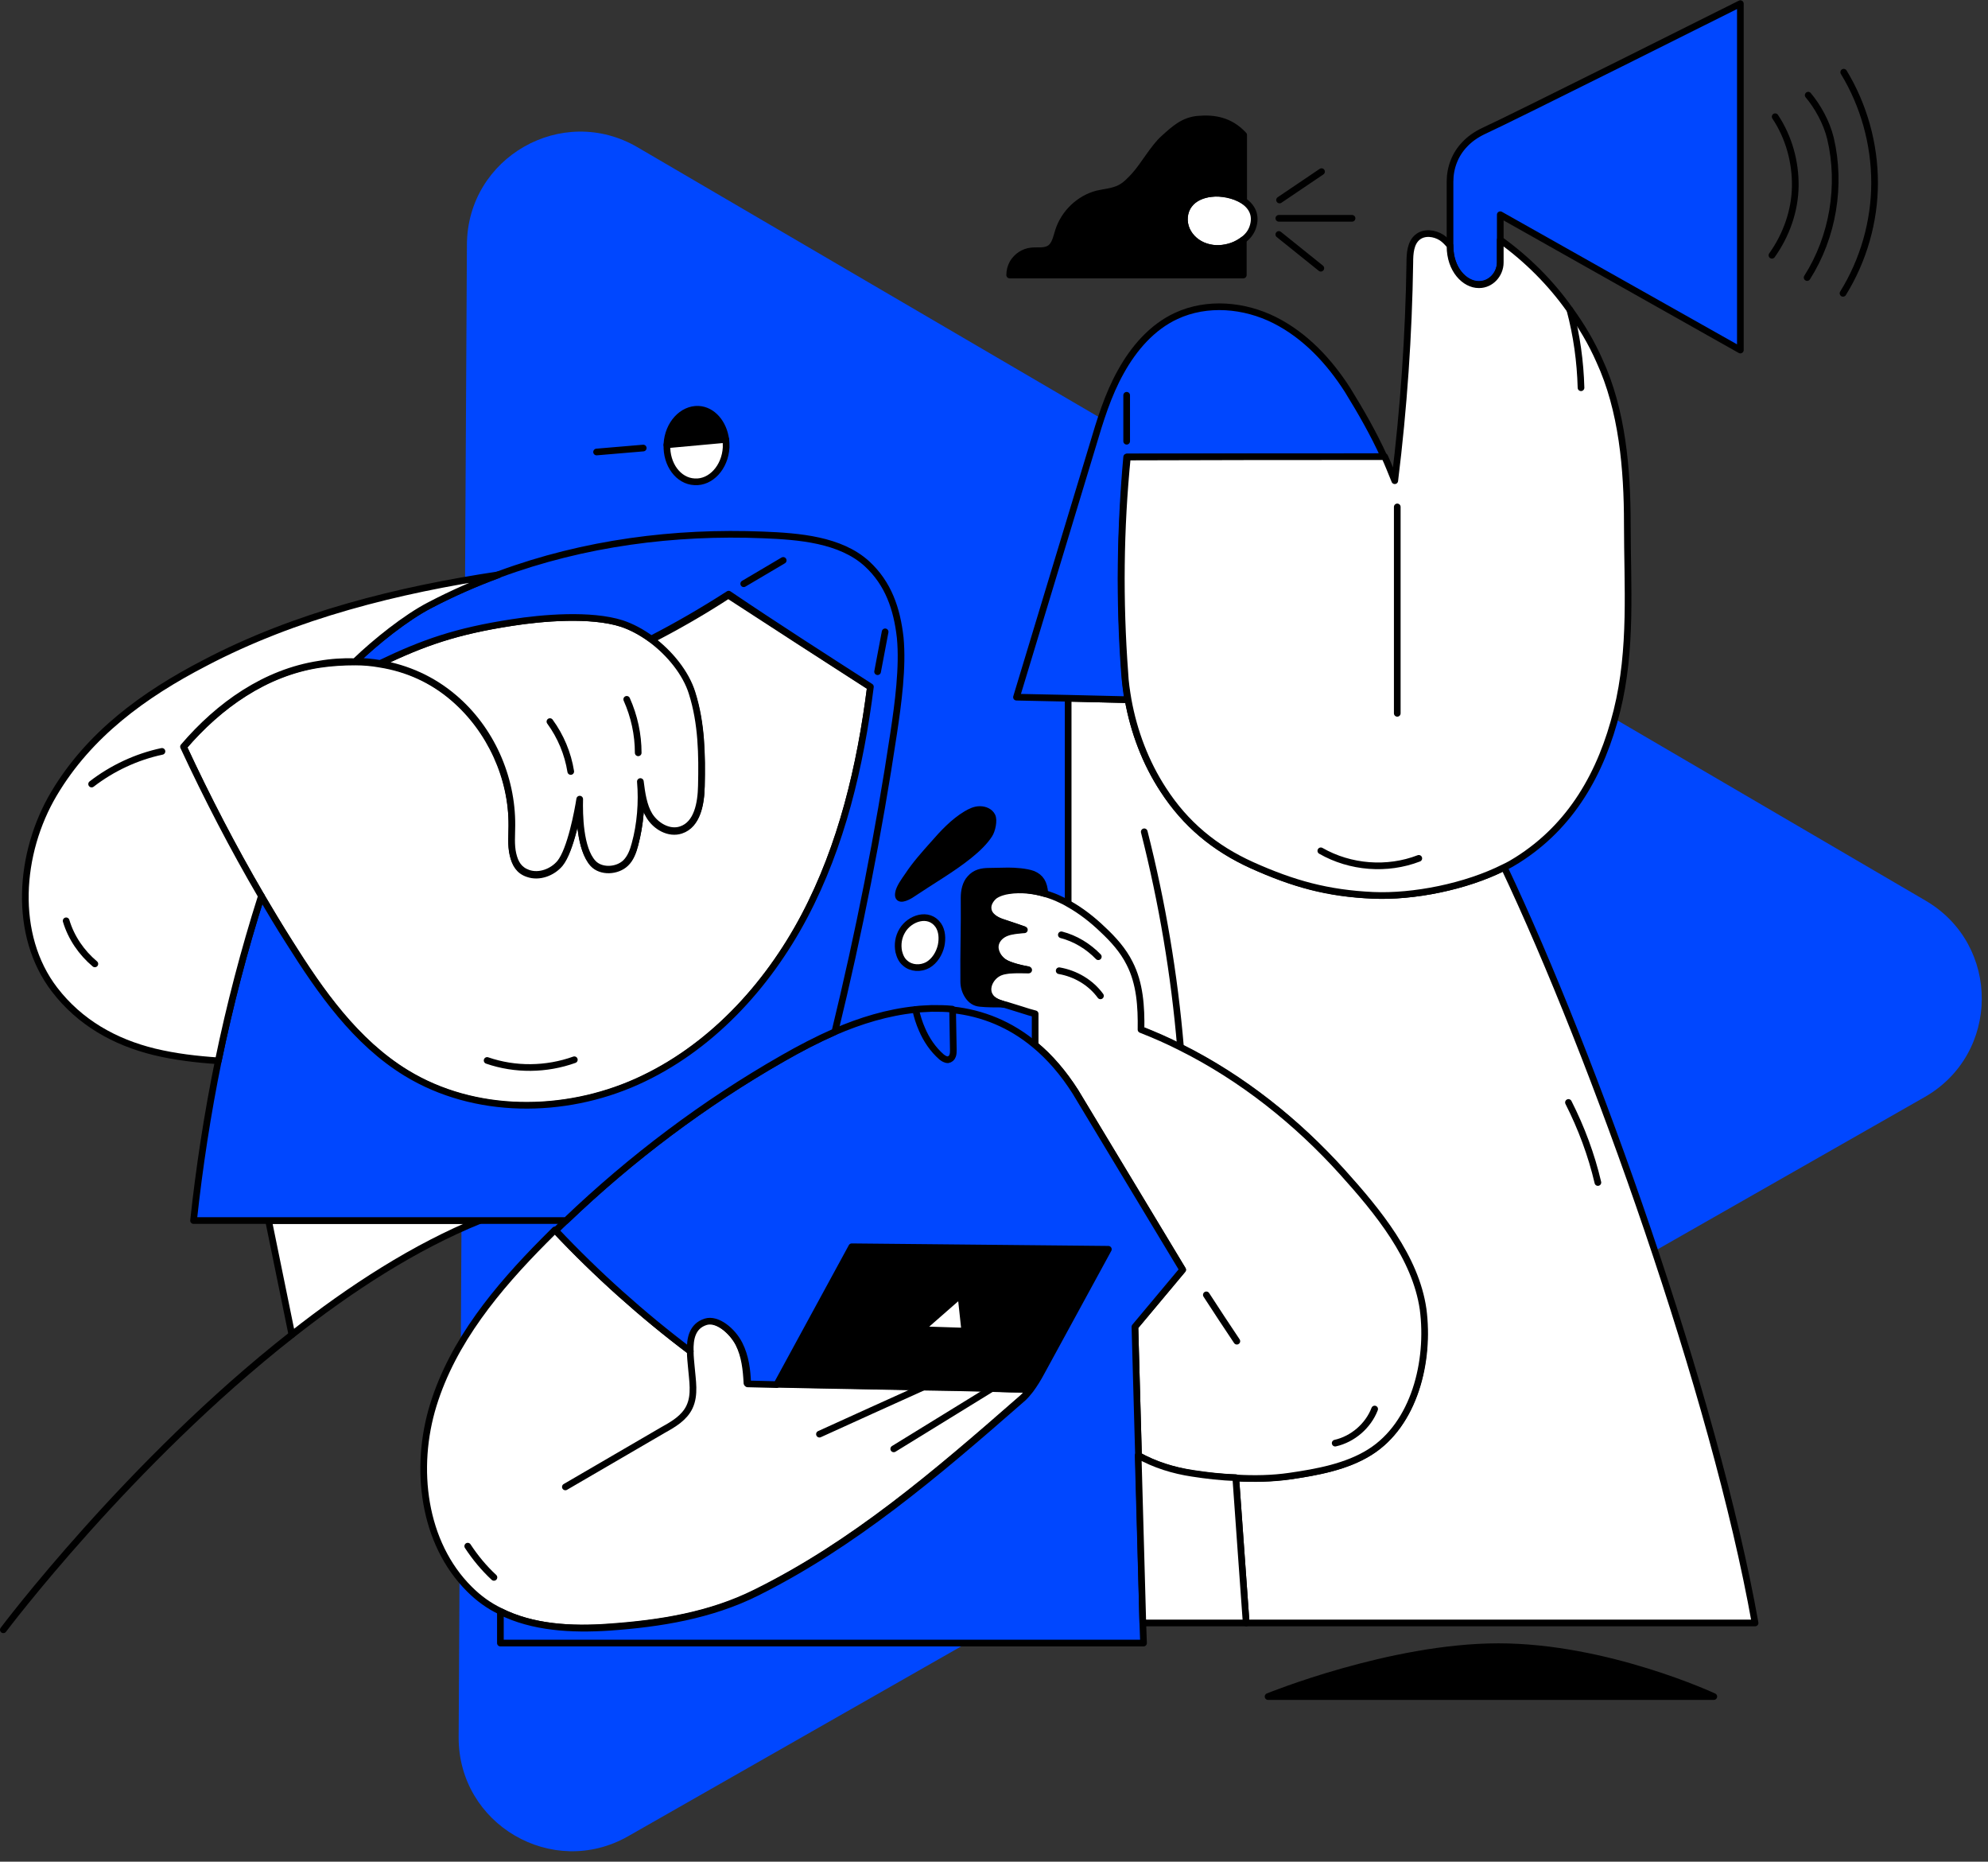 <svg width="596" height="558" viewBox="0 0 596 558" fill="none" xmlns="http://www.w3.org/2000/svg">
<rect x="0" y="0" width="596" height="558" fill="#333333" stroke="none"/>
<path d="M577.299 269.954C599.893 283.166 599.711 315.882 576.973 328.843L188.339 550.359C165.6 563.319 137.358 546.804 137.503 520.632L139.981 73.307C140.126 47.134 168.55 30.933 191.144 44.145L577.299 269.954Z" fill="#0047FF"/>
<path d="M526.171 486.452H373.601C372.525 471.926 371.557 457.509 370.481 442.983C375.861 443.306 381.348 443.091 386.513 442.445C394.69 441.262 403.62 439.648 410.614 435.236C423.956 426.844 428.69 408.015 426.43 392.414C424.171 376.812 412.873 363.148 402.329 351.42C388.664 336.142 372.202 323.123 353.911 313.977C349.93 312.04 345.949 310.211 341.861 308.597C341.968 301.711 341.538 294.825 338.418 288.692C336.481 284.819 333.468 281.483 330.348 278.578C327.228 275.673 323.892 272.983 320.234 270.939V209.287C326.259 209.395 332.177 209.61 338.202 209.717C339.924 219.293 343.367 228.547 348.747 236.724C355.418 246.945 364.24 254.262 375.323 259.319C387.696 264.914 397.918 267.819 411.582 268.357C423.74 268.895 439.557 265.774 450.962 259.964C477.753 316.559 514.013 418.236 526.171 486.452Z" fill="white" stroke="black" stroke-width="2" stroke-miterlimit="10" stroke-linecap="round" stroke-linejoin="round"/>
<path d="M308.829 416.407C307.968 417.483 307.108 418.559 306.032 419.42C280.209 442.015 255.785 462.888 226.627 477.306C212.854 484.192 197.899 486.559 182.62 487.635C171.215 488.496 159.595 487.85 149.911 482.901C146.576 481.287 143.563 479.135 140.766 476.338C126.778 462.458 124.089 439.971 129.899 421.142C135.816 401.99 149.051 386.066 163.146 371.863C164.222 370.787 165.297 369.711 166.373 368.635C178.747 381.762 192.304 393.92 206.721 404.787C206.614 401.129 207.259 397.256 211.348 395.964C214.684 394.888 219.418 398.762 221.462 402.743C223.291 406.401 223.721 410.49 223.937 414.578C226.734 414.686 229.639 414.686 232.652 414.794C246.316 415.116 261.487 415.331 276.443 415.654C283.437 415.762 290.43 415.869 297.209 416.085C301.297 416.3 305.171 416.407 308.829 416.407Z" fill="white" stroke="black" stroke-width="2" stroke-miterlimit="10" stroke-linecap="round" stroke-linejoin="round"/>
<path d="M521.759 1.091V104.92L449.779 64.357V78.559C449.779 82.11 446.981 85.23 443.43 85.23H443.323C439.127 85.23 434.715 80.711 434.715 73.718V54.458C434.715 50.262 436.222 46.281 439.127 43.268C440.525 41.762 442.462 40.363 444.722 39.287C452.146 35.952 521.759 1.091 521.759 1.091Z" fill="#0047FF" stroke="black" stroke-width="2" stroke-miterlimit="10" stroke-linecap="round" stroke-linejoin="round"/>
<path d="M532.196 34.983C536.285 41.116 538.329 48.54 538.221 55.857C538.114 63.173 535.532 70.49 531.228 76.515" stroke="black" stroke-width="2" stroke-miterlimit="10" stroke-linecap="round" stroke-linejoin="round"/>
<path d="M542.095 28.528C544.892 31.863 547.582 36.597 548.766 41.439C552.101 55.534 549.519 71.028 541.772 83.186" stroke="black" stroke-width="2" stroke-miterlimit="10" stroke-linecap="round" stroke-linejoin="round"/>
<path d="M552.747 21.642C558.772 31.541 562 43.161 562 54.781C562 66.401 558.665 78.022 552.532 87.92" stroke="black" stroke-width="2" stroke-miterlimit="10" stroke-linecap="round" stroke-linejoin="round"/>
<path d="M337.127 201.755C337.342 204.445 337.665 207.135 338.095 209.717C332.07 209.61 326.152 209.395 320.127 209.287C315.07 209.179 309.905 209.072 304.74 208.964C312.38 183.895 319.911 158.717 327.551 133.648C329.81 126.009 332.177 118.262 336.051 111.376C339.924 104.382 345.411 98.034 352.62 94.698C361.873 90.395 373.063 91.363 382.209 95.99C391.354 100.616 398.563 108.363 404.051 116.971C408.032 123.426 411.797 129.99 414.918 136.876C389.203 136.876 363.487 136.983 337.772 136.983C335.835 158.502 335.513 180.236 337.127 201.755Z" fill="#0047FF" stroke="black" stroke-width="2" stroke-miterlimit="10" stroke-linecap="round" stroke-linejoin="round"/>
<path d="M484.747 213.053C480.12 231.667 471.082 247.591 454.835 257.813C453.652 258.566 452.361 259.319 450.962 259.965C439.449 265.775 423.741 268.895 411.582 268.357C398.025 267.712 387.804 264.914 375.323 259.319C364.133 254.262 355.418 247.053 348.747 236.724C343.475 228.655 339.924 219.294 338.203 209.718C337.772 207.136 337.342 204.446 337.234 201.756C335.62 180.129 335.835 158.503 337.987 136.984C363.703 136.876 389.418 136.876 415.133 136.876C416.209 139.243 417.177 141.718 418.146 144.085C420.835 122.351 422.342 100.509 422.665 78.667C422.665 75.977 422.88 72.857 424.924 71.136C426.968 69.414 430.089 69.844 432.241 71.243C433.209 71.889 433.962 72.75 434.715 73.61V73.826C434.715 80.819 439.127 85.338 443.323 85.338H443.43C446.981 85.338 449.779 82.218 449.779 78.667V71.889C457.848 77.699 464.949 84.8 470.652 92.87C474.095 97.604 477.108 102.661 479.475 108.041C486.361 122.889 487.867 140.642 487.867 156.996C487.867 175.718 489.373 194.439 484.747 213.053Z" fill="white" stroke="black" stroke-width="2" stroke-miterlimit="10" stroke-linecap="round" stroke-linejoin="round"/>
<path d="M343.044 249.313C348.424 270.509 352.082 292.136 353.911 313.87" stroke="black" stroke-width="2" stroke-miterlimit="10" stroke-linecap="round" stroke-linejoin="round"/>
<path d="M395.981 255.015C404.804 260.072 415.886 260.933 425.354 257.275" stroke="black" stroke-width="2" stroke-miterlimit="10" stroke-linecap="round" stroke-linejoin="round"/>
<path d="M418.899 151.939C418.899 152.047 418.899 152.047 418.899 152.155V213.807" stroke="black" stroke-width="2" stroke-miterlimit="10" stroke-linecap="round" stroke-linejoin="round"/>
<path d="M470.652 92.869C472.696 100.508 473.772 108.363 473.987 116.217" stroke="black" stroke-width="2" stroke-miterlimit="10" stroke-linecap="round" stroke-linejoin="round"/>
<path d="M383.608 59.945C387.804 57.148 392 54.243 396.196 51.445" stroke="black" stroke-width="2" stroke-miterlimit="10" stroke-linecap="round" stroke-linejoin="round"/>
<path d="M383.392 65.433H405.342" stroke="black" stroke-width="2" stroke-miterlimit="10" stroke-linecap="round" stroke-linejoin="round"/>
<path d="M383.392 70.274C387.589 73.61 391.785 77.053 395.981 80.388" stroke="black" stroke-width="2" stroke-miterlimit="10" stroke-linecap="round" stroke-linejoin="round"/>
<path d="M337.772 118.477V132.249" stroke="black" stroke-width="2" stroke-miterlimit="10" stroke-linecap="round" stroke-linejoin="round"/>
<path d="M470.222 330.439C474.095 338.079 477.108 346.148 479.044 354.433" stroke="black" stroke-width="2" stroke-miterlimit="10" stroke-linecap="round" stroke-linejoin="round"/>
<path d="M513.797 508.509H380.165C380.165 508.509 416.854 493.553 449.241 493.553C481.734 493.553 513.797 508.509 513.797 508.509Z" fill="black" stroke="black" stroke-width="2" stroke-miterlimit="10" stroke-linecap="round" stroke-linejoin="round"/>
<path d="M410.721 435.237C403.728 439.648 394.797 441.262 386.62 442.446C381.456 443.199 375.968 443.306 370.589 442.984C366.177 442.768 361.766 442.338 357.57 441.692C351.975 440.832 346.38 439.11 341.323 436.313L340.247 397.686L354.557 380.578L322.386 327.211C318.728 321.509 314.747 316.882 310.335 313.224V303.863C309.044 303.54 307.646 303.11 306.354 302.68C304.848 302.249 303.342 301.711 301.835 301.281C301.513 301.173 301.19 301.066 300.867 301.066C299.146 300.528 297.424 299.882 296.671 298.376C295.38 296.116 296.886 292.996 299.253 291.705C301.513 290.414 305.816 290.737 308.399 290.737C306.354 290.306 302.696 289.553 300.975 288.37C299.253 287.186 297.962 284.927 298.5 282.882C298.93 281.268 300.329 280.085 301.835 279.547C303.342 278.901 307.108 278.686 307.108 278.686C307.108 278.686 302.804 277.18 300.76 276.534C298.715 275.889 296.456 274.597 296.241 272.446C296.025 270.939 296.994 269.433 298.177 268.465C299.468 267.604 300.975 267.173 302.481 266.958C306.139 266.42 309.905 266.851 313.563 267.927C314.962 268.357 316.468 268.895 317.76 269.54C318.728 269.971 319.589 270.401 320.449 270.939C324.108 272.983 327.551 275.673 330.563 278.578C333.791 281.591 336.696 284.819 338.633 288.692C341.753 294.718 342.184 301.711 342.076 308.597C346.165 310.211 350.146 311.933 354.127 313.977C372.418 323.123 388.88 336.249 402.544 351.42C413.089 363.148 424.386 376.813 426.646 392.414C428.69 408.015 424.063 426.844 410.721 435.237Z" fill="white" stroke="black" stroke-width="2" stroke-miterlimit="10" stroke-linecap="round" stroke-linejoin="round"/>
<path d="M318.19 280.192C322.386 281.268 326.259 283.635 329.272 286.756" stroke="black" stroke-width="2" stroke-miterlimit="10" stroke-linecap="round" stroke-linejoin="round"/>
<path d="M317.544 290.952C322.494 291.812 327.013 294.502 329.918 298.483" stroke="black" stroke-width="2" stroke-miterlimit="10" stroke-linecap="round" stroke-linejoin="round"/>
<path d="M300.76 288.262C302.481 289.446 306.139 290.306 308.184 290.629C305.601 290.629 301.298 290.306 299.038 291.598C296.779 292.889 295.272 295.901 296.456 298.268C297.317 299.775 298.93 300.528 300.652 300.958C298.608 300.958 295.81 300.958 293.873 300.743C292.26 300.635 291.076 299.775 290.215 298.484C289.354 297.192 288.924 295.686 288.924 294.18V294.072C288.817 285.68 289.139 277.503 289.032 269.11C289.032 267.066 289.462 264.806 290.861 263.3C292.367 261.579 294.304 261.148 296.563 261.148C298.5 261.148 300.329 261.041 302.266 261.041C304.31 261.041 307.646 261.256 309.69 262.009C311.949 262.977 313.025 264.591 313.241 267.819C309.69 266.743 305.924 266.313 302.158 266.851C300.652 267.066 299.146 267.389 297.855 268.357C296.563 269.218 295.703 270.724 295.918 272.338C296.241 274.49 298.392 275.781 300.437 276.427C302.481 277.072 306.785 278.578 306.785 278.578C306.785 278.578 303.127 278.794 301.513 279.439C300.006 279.977 298.608 281.268 298.177 282.775C297.747 284.819 298.93 286.971 300.76 288.262Z" fill="black" stroke="black" stroke-width="2" stroke-miterlimit="10" stroke-linecap="round" stroke-linejoin="round"/>
<path d="M270.525 278.901C269.342 280.838 269.019 283.098 269.449 285.249C269.772 286.541 270.31 287.832 271.386 288.693C273.215 290.306 276.013 290.414 278.165 289.23C280.209 288.047 281.608 285.787 282.146 283.42C282.576 281.376 282.468 279.009 281.285 277.287C278.38 273.199 272.677 275.243 270.525 278.901Z" fill="white" stroke="black" stroke-width="2" stroke-miterlimit="10" stroke-linecap="round" stroke-linejoin="round"/>
<path d="M296.563 250.173C293.873 254.369 287.956 258.566 282.468 262.116C279.241 264.161 276.12 266.205 273 268.249C271.924 268.895 269.019 270.401 269.342 267.819C269.557 266.097 271.171 263.945 272.139 262.547C274.399 259.104 277.196 255.983 279.886 252.971C282.791 249.635 285.911 246.3 289.677 244.04C290.968 243.287 292.26 242.642 293.766 242.642C295.272 242.642 296.778 243.287 297.424 244.578C298.07 245.869 297.424 248.882 296.563 250.173Z" fill="black" stroke="black" stroke-width="2" stroke-miterlimit="10" stroke-linecap="round" stroke-linejoin="round"/>
<path d="M140.228 463.427C142.487 466.87 145.07 469.99 148.082 472.787" stroke="black" stroke-width="2" stroke-miterlimit="10" stroke-linecap="round" stroke-linejoin="round"/>
<path d="M206.937 405.002C206.937 406.724 207.152 408.446 207.259 409.737C207.582 413.718 208.443 418.021 206.722 421.68C205.215 424.908 201.987 426.844 198.867 428.566C189.076 434.268 179.285 439.971 169.494 445.673" stroke="black" stroke-width="2" stroke-miterlimit="10" stroke-linecap="round" stroke-linejoin="round"/>
<path d="M276.551 415.87C266.222 420.496 255.892 425.23 245.671 429.857" stroke="black" stroke-width="2" stroke-miterlimit="10" stroke-linecap="round" stroke-linejoin="round"/>
<path d="M297.316 416.192C287.525 422.217 277.734 428.243 267.943 434.268" stroke="black" stroke-width="2" stroke-miterlimit="10" stroke-linecap="round" stroke-linejoin="round"/>
<path d="M255.247 373.585L232.76 414.901C246.424 415.224 261.595 415.439 276.551 415.762C283.544 415.87 290.538 415.977 297.316 416.193C301.297 416.3 305.063 416.408 308.829 416.408C310.013 414.794 311.089 413.072 312.057 411.243L332.177 374.338L255.247 373.585ZM277.734 398.332L287.848 389.509L288.816 398.762L277.734 398.332Z" fill="black" stroke="black" stroke-width="2" stroke-miterlimit="10" stroke-linecap="round" stroke-linejoin="round"/>
<path d="M342.614 486.452L342.829 492.477H150.019V483.009C159.703 487.851 171.323 488.496 182.728 487.743C198.006 486.667 213.07 484.193 226.734 477.414C255.892 462.889 280.316 442.123 306.139 419.528C307.215 418.667 308.076 417.591 308.937 416.515C310.12 414.901 311.196 413.18 312.165 411.351L332.285 374.446L255.354 373.692L232.867 415.009C229.854 414.901 227.057 414.901 224.152 414.794C224.044 410.705 223.506 406.617 221.677 402.958C219.633 398.87 215.006 395.104 211.563 396.18C207.475 397.471 206.829 401.344 206.937 405.003C192.519 394.135 178.962 381.977 166.589 368.851C167.557 367.882 168.633 366.806 169.709 365.838C189.291 347.009 211.133 330.655 234.696 317.205C239.753 314.3 244.918 311.61 250.297 309.243C258.044 305.908 266.114 303.433 274.506 302.572C274.937 304.617 275.582 306.661 276.443 308.598C277.734 311.61 279.671 314.515 282.253 316.775C282.791 317.205 283.437 317.636 284.19 317.636C284.835 317.528 285.373 317.098 285.589 316.452C285.804 315.914 285.804 315.268 285.804 314.623C285.696 310.642 285.696 306.661 285.589 302.68C294.627 303.648 303.019 307.091 310.335 313.224C314.747 316.882 318.835 321.617 322.386 327.211L354.557 380.579L340.247 397.686L341.323 436.313L342.614 486.452Z" fill="#0047FF" stroke="black" stroke-width="2" stroke-miterlimit="10" stroke-linecap="round" stroke-linejoin="round"/>
<path d="M274.506 302.572C276.12 302.357 277.734 302.357 279.348 302.249C281.392 302.249 283.437 302.249 285.481 302.464" stroke="black" stroke-width="2" stroke-miterlimit="10" stroke-linecap="round" stroke-linejoin="round"/>
<path d="M375.538 68.23C375 69.736 374.032 70.92 372.741 71.888C371.772 72.641 370.589 73.287 369.405 73.717C366.93 74.578 364.133 74.793 361.551 73.933C358.968 73.072 356.816 71.243 355.741 68.876C354.665 66.401 354.88 63.388 356.494 61.344C358 59.3 360.582 58.331 363.057 58.008C365.962 57.686 369.943 58.331 372.741 60.16C375.323 61.882 376.829 64.572 375.538 68.23Z" fill="white" stroke="black" stroke-width="2" stroke-miterlimit="10" stroke-linecap="round" stroke-linejoin="round"/>
<path d="M356.494 61.344C354.88 63.496 354.665 66.509 355.741 68.876C356.816 71.35 358.968 73.18 361.551 73.933C364.133 74.793 366.93 74.578 369.405 73.718C370.589 73.287 371.772 72.641 372.741 71.888V82.433H302.696C302.696 81.141 303.019 79.958 303.665 78.774C304.848 76.838 306.892 75.439 309.152 75.224C310.981 75.009 312.918 75.439 314.532 74.578C316.361 73.502 316.684 71.135 317.329 69.198C319.051 63.819 323.57 59.515 328.949 58.116C331.209 57.578 333.576 57.471 335.728 56.395C337.449 55.534 338.848 54.028 340.139 52.629C343.044 49.401 345.734 44.344 348.962 41.439C352.19 38.534 354.772 36.167 359.076 35.736C364.025 35.306 368.76 36.059 372.848 40.471V60.16C370.051 58.331 366.07 57.578 363.165 58.009C360.582 58.224 358 59.3 356.494 61.344Z" fill="black" stroke="black" stroke-width="2" stroke-miterlimit="10" stroke-linecap="round" stroke-linejoin="round"/>
<path d="M289.247 398.977L276.013 398.547L288.063 388.002L289.247 398.977Z" fill="white" stroke="black" stroke-width="2" stroke-miterlimit="10" stroke-linecap="round" stroke-linejoin="round"/>
<path d="M1 488.496C1 488.496 38.658 438.357 87.506 400.053" stroke="black" stroke-width="2" stroke-miterlimit="10" stroke-linecap="round" stroke-linejoin="round"/>
<path d="M143.779 365.838C124.411 373.692 105.26 386.066 87.506 400.053C85.139 388.648 82.88 377.243 80.513 365.838H143.779Z" fill="white" stroke="black" stroke-width="2" stroke-miterlimit="10" stroke-linecap="round" stroke-linejoin="round"/>
<path d="M192.089 234.249C192.089 233.711 191.981 233.281 191.981 232.743" stroke="black" stroke-width="2" stroke-miterlimit="10" stroke-linecap="round" stroke-linejoin="round"/>
<path d="M260.949 205.952C257.937 229.73 252.342 253.508 241.152 274.705C229.962 295.901 212.747 314.515 190.905 324.306C169.063 334.097 142.272 334.205 121.829 321.724C106.658 312.471 96.006 297.407 86.646 282.344C83.848 277.825 81.051 273.198 78.361 268.679C69.861 254.154 62.114 239.198 55.013 223.92C65.665 211.439 79.544 201.648 95.684 199.173C99.342 198.635 102.892 198.42 106.443 198.42C109.025 198.42 111.5 198.635 113.867 199.065C122.044 200.357 129.576 203.692 136.032 209.287C147.006 218.755 153.57 233.173 153.462 247.591C153.462 250.496 153.139 253.401 153.785 256.198C154.43 258.996 155.614 261.04 158.304 261.901C161.639 263.084 165.62 261.578 167.88 258.888C171.108 254.907 173.26 243.179 173.797 239.736C173.69 244.255 173.905 254.584 177.779 258.888C180.146 261.47 184.987 261.255 187.57 258.781C189.076 257.382 189.829 255.23 190.367 253.186C191.873 247.376 192.519 240.597 191.981 234.464C192.411 237.907 192.949 241.781 194.671 244.578C196.608 247.806 200.589 250.065 204.139 248.882C209.089 247.268 210.165 240.92 210.272 235.755C210.487 226.395 210.272 216.926 207.475 207.996C205.646 202.078 200.696 196.053 195.101 191.857C203.063 187.768 210.918 183.249 218.342 178.407C232.544 187.66 246.747 196.806 260.949 205.952Z" fill="white" stroke="black" stroke-width="2" stroke-miterlimit="10" stroke-linecap="round" stroke-linejoin="round"/>
<path d="M210.272 235.541C210.165 240.705 209.089 247.053 204.139 248.667C200.589 249.851 196.608 247.484 194.671 244.363C192.949 241.566 192.411 237.693 191.981 234.25C192.519 240.382 191.981 247.161 190.367 252.971C189.829 255.015 189.076 257.06 187.57 258.566C184.987 261.041 180.146 261.256 177.779 258.673C173.797 254.37 173.69 244.041 173.797 239.522C173.26 242.965 171.108 254.692 167.88 258.673C165.62 261.363 161.639 262.87 158.304 261.686C155.614 260.718 154.43 258.781 153.785 255.984C153.139 253.186 153.462 250.281 153.462 247.376C153.57 232.851 147.114 218.433 136.032 209.072C129.576 203.585 122.044 200.249 113.867 198.851C126.886 192.61 136.57 189.167 153.462 186.585C162.392 185.186 177.025 183.895 186.386 186.908C189.291 187.876 192.304 189.49 195.101 191.534C200.804 195.731 205.646 201.756 207.475 207.674C210.38 216.819 210.487 226.287 210.272 235.541Z" fill="white" stroke="black" stroke-width="2" stroke-miterlimit="10" stroke-linecap="round" stroke-linejoin="round"/>
<path d="M267.943 219.617C263.424 249.743 257.506 279.654 250.297 309.243C244.918 311.61 239.753 314.3 234.696 317.205C211.133 330.655 189.291 347.117 169.709 365.838H58.025C59.747 349.806 62.222 333.775 65.449 317.958C68.892 301.281 73.196 284.711 78.361 268.572C81.051 273.199 83.74 277.718 86.646 282.237C96.114 297.3 106.658 312.363 121.829 321.617C142.272 334.098 169.063 333.99 190.905 324.199C212.747 314.408 229.962 295.794 241.152 274.598C252.342 253.401 257.937 229.623 260.949 205.844C246.747 196.699 232.437 187.553 218.449 178.085C210.918 182.927 203.171 187.446 195.209 191.534C192.411 189.49 189.399 187.876 186.494 186.908C177.133 183.895 162.5 185.186 153.57 186.585C136.785 189.167 126.994 192.61 113.975 198.851C111.5 198.42 109.025 198.205 106.551 198.205C112.684 192.287 121.829 184.971 128.93 181.313C135.709 177.762 142.595 174.749 149.589 172.167C175.196 162.699 202.31 159.256 228.779 160.332C239.538 160.762 251.911 161.73 259.873 168.939C266.329 174.857 268.911 182.496 269.88 191.104C270.741 199.927 269.234 211.009 267.943 219.617Z" fill="#0047FF" stroke="black" stroke-width="2" stroke-miterlimit="10" stroke-linecap="round" stroke-linejoin="round"/>
<path d="M149.481 172.275C142.487 174.857 135.601 177.87 128.823 181.42C121.721 185.079 112.576 192.395 106.443 198.313C102.892 198.205 99.342 198.42 95.683 199.066C79.544 201.541 65.665 211.332 55.013 223.813C62.114 239.091 69.861 254.047 78.361 268.572C73.196 284.819 68.892 301.281 65.449 317.958C58.994 317.528 52.538 316.775 46.297 315.269C34.354 312.364 23.918 306.446 16.386 296.655C3.797 280.3 5.627 255.661 16.171 237.908C26.715 220.155 43.07 208.212 61.361 198.743C88.582 184.433 119.354 176.794 149.481 172.275Z" fill="white" stroke="black" stroke-width="2" stroke-miterlimit="10" stroke-linecap="round" stroke-linejoin="round"/>
<path d="M48.557 225.211C40.918 226.825 33.601 230.268 27.468 235.002" stroke="black" stroke-width="2" stroke-miterlimit="10" stroke-linecap="round" stroke-linejoin="round"/>
<path d="M19.829 275.996C21.335 281.053 24.456 285.572 28.437 288.907" stroke="black" stroke-width="2" stroke-miterlimit="10" stroke-linecap="round" stroke-linejoin="round"/>
<path d="M146.038 317.851C154.43 320.756 163.791 320.648 172.184 317.636" stroke="black" stroke-width="2" stroke-miterlimit="10" stroke-linecap="round" stroke-linejoin="round"/>
<path d="M187.892 209.61C190.152 214.667 191.335 220.154 191.335 225.642" stroke="black" stroke-width="2" stroke-miterlimit="10" stroke-linecap="round" stroke-linejoin="round"/>
<path d="M164.867 216.281C168.095 220.692 170.247 225.857 171.108 231.236" stroke="black" stroke-width="2" stroke-miterlimit="10" stroke-linecap="round" stroke-linejoin="round"/>
<path d="M222.968 174.964C226.949 172.597 230.823 170.338 234.804 167.971" stroke="black" stroke-width="2" stroke-miterlimit="10" stroke-linecap="round" stroke-linejoin="round"/>
<path d="M263.101 201.325C263.854 197.344 264.608 193.363 265.361 189.382" stroke="black" stroke-width="2" stroke-miterlimit="10" stroke-linecap="round" stroke-linejoin="round"/>
<path d="M361.658 388.11C364.671 392.737 367.684 397.363 370.804 401.99" stroke="black" stroke-width="2" stroke-miterlimit="10" stroke-linecap="round" stroke-linejoin="round"/>
<path d="M412.12 422.325C410.184 427.382 405.557 431.363 400.285 432.547" stroke="black" stroke-width="2" stroke-miterlimit="10" stroke-linecap="round" stroke-linejoin="round"/>
<path d="M178.854 135.477C183.481 135.047 188.215 134.724 192.842 134.293" stroke="black" stroke-width="2" stroke-miterlimit="10" stroke-linecap="round" stroke-linejoin="round"/>
<path d="M217.589 131.819C211.671 132.357 205.861 132.895 199.943 133.433C199.943 133.325 199.943 133.218 199.943 133.11C200.266 127.085 204.57 122.458 209.411 122.673C213.608 122.888 216.943 126.762 217.589 131.819Z" fill="black" stroke="black" stroke-width="2" stroke-miterlimit="10" stroke-linecap="round" stroke-linejoin="round"/>
<path d="M217.696 134.078C217.373 140.104 213.07 144.73 208.228 144.408C203.386 144.192 199.728 139.243 199.943 133.325C205.861 132.787 211.671 132.249 217.589 131.711C217.696 132.572 217.696 133.325 217.696 134.078Z" fill="white" stroke="black" stroke-width="2" stroke-miterlimit="10" stroke-linecap="round" stroke-linejoin="round"/>
<path d="M373.601 486.452H342.614L341.215 436.205C346.165 439.003 351.759 440.724 357.462 441.585C361.658 442.23 366.07 442.768 370.481 442.876C371.557 457.509 372.525 472.034 373.601 486.452Z" fill="white" stroke="black" stroke-width="2" stroke-miterlimit="10" stroke-linecap="round" stroke-linejoin="round"/>
</svg>
